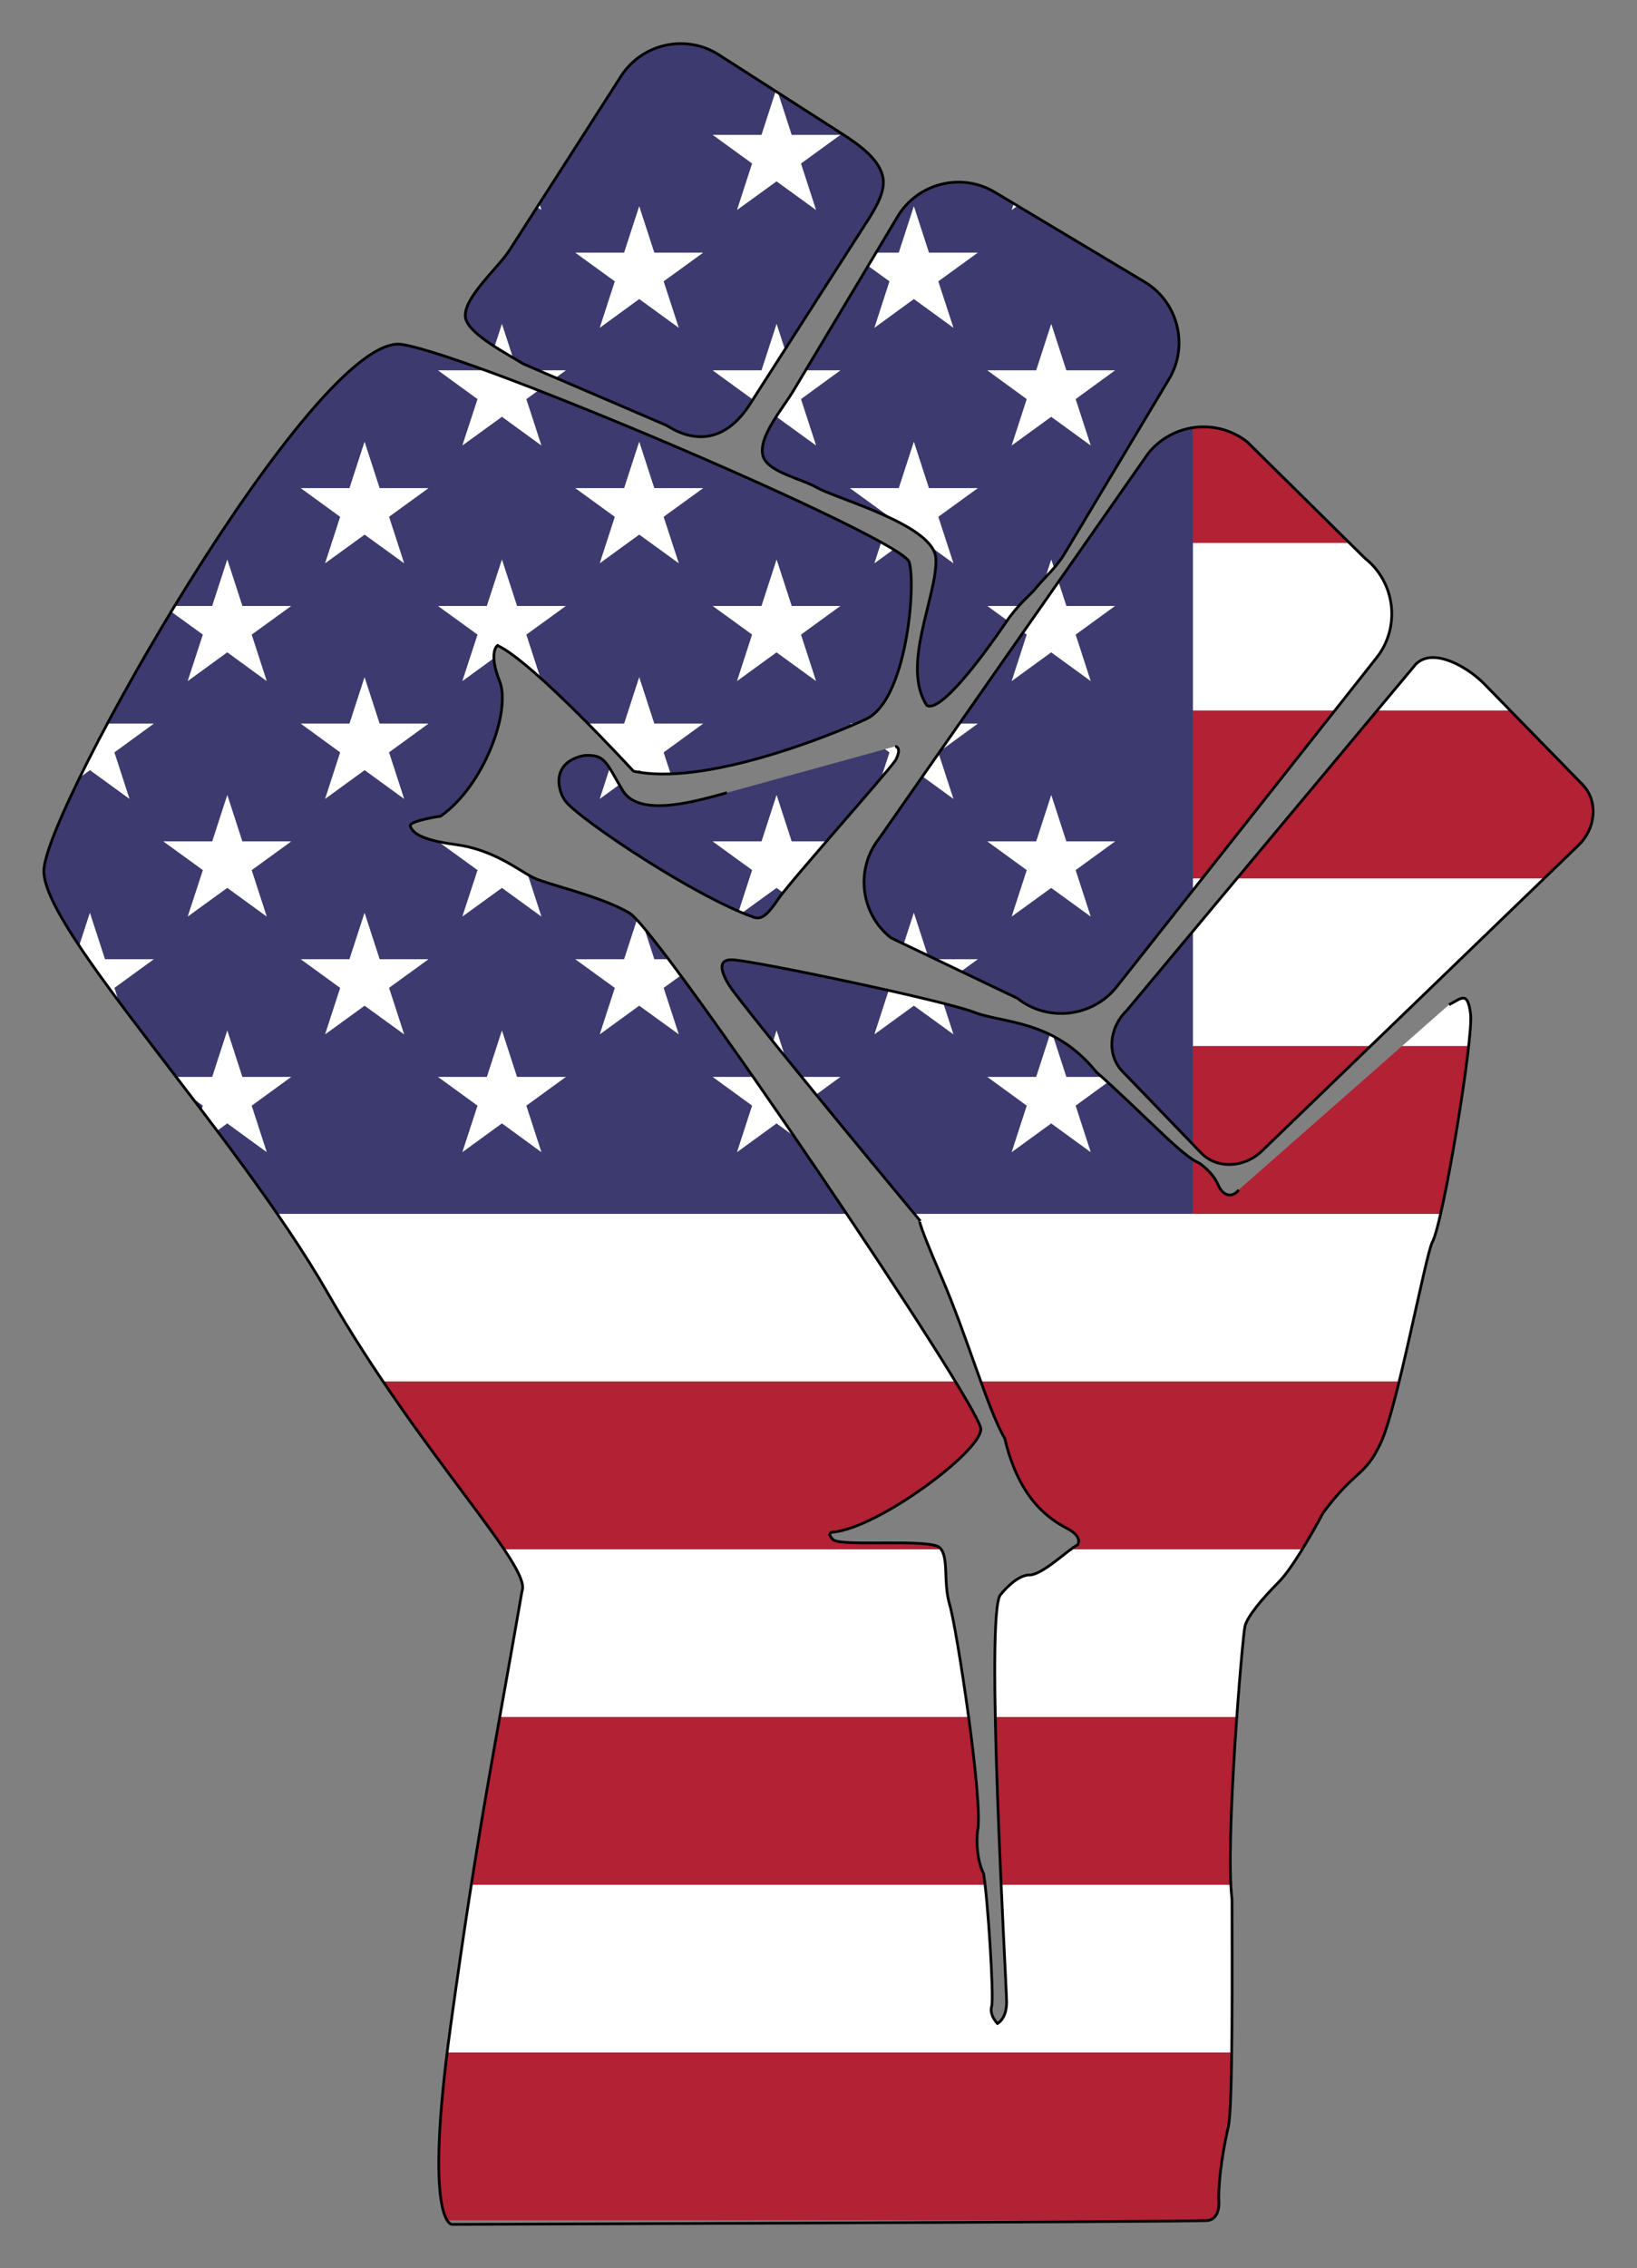 <?xml version="1.0" encoding="utf-8"?>
<svg version="1.1" id="Layer_1" xmlns="http://www.w3.org/2000/svg" xmlns:xlink="http://www.w3.org/1999/xlink" x="0px" y="0px"
	 viewBox="0 0 1201.607 1664" enable-background="new 0 0 1201.607 1664" xml:space="preserve">
<rect x="0" y="0" width="1201.607" height="1664" fill="#808080" stroke="none"/>
<g>
	<g>
		<path fill="none" d="M328.224,1629c1.873,2.991,3.447,3,3.447,3s543.632-1.87,554.301-2.816c0.423-0.037,0.819-0.104,1.202-0.184
			H328.224z"/>
		<path fill="#3C3A6E" d="M875.664,521.336V398.252v-84.481c-12.598,1.896-24.533,8.358-33.005,19.081l-65.704,93.99l5.768,17.741
			h35.725l-28.917,21.013l11.055,34.063l-28.98-21.076l-28.98,21.076l11.054-34.063l-2.531-1.839l-46.95,67.162h13.493
			l-27.448,19.962l-1.3,1.859l10.885,33.348L677.159,569.6l-31.806,45.498c-17.707,22.412-13.857,55.237,8.555,72.943l9.469,4.526
			l7.427-22.843l10.161,31.25l5.858,2.801h30.87l-12.266,8.893l41.399,19.79c22.412,17.707,55.237,13.857,72.943-8.555
			l55.895-70.748v-8.736V521.336z M789.515,638.373l11.071,34.051l-28.98-21.012l-28.98,21.012l11.071-34.051l-28.934-21.025h35.839
			l11.05-34.05l11.05,34.05h35.746L789.515,638.373z"/>
		<path fill="#3C3A6E" d="M808.779,790.112c-1.336-1.202-2.681-2.406-4.044-3.615c-10.129-12.575-20.995-20.747-31.752-26.333
			l9.719,29.948H808.779z"/>
		<polygon fill="#3C3A6E" points="469.199,718.987 469.199,718.987 469.199,718.987 		"/>
		<path fill="#3C3A6E" d="M467.421,566.294c1.491,0.276,3.017,0.512,4.57,0.714l-2.778-2.021L467.421,566.294z"/>
		<path fill="#3C3A6E" d="M407.851,277.167l81.526,34.996c24.044,15.418,45.494,8.701,60.912-15.343l0.974-1.519l0.824-2.536
			l-28.929-21.04h35.839l11.05-34.051l6.105,18.812l56.127-87.526c6.875-10.721,17.593-25.738,16.018-37.511
			c-1.958-14.63-18.378-25.695-31.7-34.239l-45.545-29.206l10.046,30.956h35.746l-28.917,21.013l11.054,34.063l-28.98-21.012
			l-28.98,21.012l11.067-34.101l-28.929-20.975h35.839l10.392-32.022l-41.746-26.77c-24.044-15.418-56.331-8.361-71.749,15.683
			l-60.011,93.583l1.494,4.602l-3.032-2.203l-20.441,31.876c-8.27,12.897-35.817,36.546-32.002,50.311
			c1.841,6.643,11.259,13.89,21.158,20.24l5.383-16.587l8.019,24.71c2.873,1.692,5.45,3.217,7.479,4.518l11.236,4.823h20.155
			L407.851,277.167z M458.127,185.39l11.071-34.051l11.071,34.051h35.818l-28.981,21.013l11.119,34.063l-29.012-21.1l-28.948,21.1
			l11.049-34.046l-29.005-21.03H458.127z"/>
		<path fill="#3C3A6E" d="M875.664,850.847c-12.57-8.112-34.465-31.217-62.573-56.831l-23.568,17.178l11.062,34.086l-28.98-21.076
			l-28.98,21.076l11.062-34.086l-28.925-21.083h35.839l10.092-31.098c-21.52-10.477-42.358-11.073-55.687-16.363
			c-3.856-1.53-11.924-3.815-22.594-6.522l7.417,22.724l-29.012-21.035l-28.948,21.035l10.45-32.199
			c-46.822-10.52-103.525-21.842-114.464-22.449c-17.794-0.987,0,22.509,0,22.509c7.021,9.247,17.484,22.452,29.561,37.456
			l2.631-8.107l6.168,19.005c3.975,4.911,8.066,9.948,12.217,15.045h28.411l-17.816,12.986
			c30.145,36.876,60.961,74.022,72.152,87.491h204.484V850.847z"/>
		<path fill="#3C3A6E" d="M875.664,683.18l-48.7,58.316c-13.118,12.662-14.503,32.705-3.079,44.54l51.779,53.641v-72.172V683.18z"/>
		<path fill="#3C3A6E" d="M600.172,358.063c9.508,4.908,32.602,12.254,52.582,21.63l0.165-0.508l-29.004-21.03h35.839l11.05-34.05
			l11.05,34.05h35.839l-28.981,21.013l11.119,34.063l-15.648-11.346c1.694,2.633,2.69,5.349,2.793,8.146
			c1.014,27.493-25.808,78.133-6.703,107.498c9.609,5.753,39.314-33.23,58.562-61.6c0.172-0.254,0.347-0.493,0.52-0.742
			l-14.591-10.602h23.062c5.189-5.716,9.74-9.659,11.726-12.135c2.552-3.182,5.208-6.039,7.859-8.868l4.242-13.047l2.016,6.202
			c2.762-3.189,5.417-6.614,7.828-10.642l76.623-127.984c14.672-24.506,6.625-56.561-17.881-71.233l-93.381-55.906l-4.232,3.068
			l1.522-4.691l-14.002-8.383c-24.506-14.672-56.561-6.625-71.233,17.881l-15.892,26.545h16.711l11.071-34.051l11.071,34.051h35.818
			l-28.981,21.013l11.119,34.063l-29.012-21.1l-28.948,21.1l11.049-34.046l-15.681-11.37l-45.905,76.676h25.511l-28.917,21.077
			l11.054,33.999l-28.98-21.012l-0.589,0.427c-6.379,9.997-11.687,20.54-9.303,28.444
			C563.716,346.617,588.678,351.182,600.172,358.063z M760.602,271.726l11.05-34.051l11.05,34.051h35.746l-28.917,21.077
			l11.055,33.999l-28.98-21.012l-28.98,21.012l11.054-33.999l-28.917-21.077H760.602z"/>
		<path fill="#3C3A6E" d="M490.753,703.776c-7.026-9.297-13.076-17.016-17.883-22.758l7.4,22.758H490.753z"/>
		<path fill="#3C3A6E" d="M588.084,638.907c0.485-0.57,0.976-1.148,1.474-1.732l-1.648,1.198L588.084,638.907z"/>
		<path fill="#3C3A6E" d="M582.844,833.545l-12.843-9.34l-28.98,21.076l11.074-34.124l-28.937-21.045h29.667
			c-19.651-28.167-38.047-53.972-53.171-74.421l-12.548,9.098l11.119,34.063l-29.012-21.036l-28.948,21.036l11.049-34.046
			l-29.005-21.03h35.818l9.393-28.889c-2.388-2.58-4.217-4.277-5.411-4.979c-21.976-12.904-60.282-20.805-71.02-26.195
			c-1.15-0.577-2.39-1.27-3.711-2.041l9.999,30.752l-28.948-21.036l-29.012,21.036l11.136-34.051l-28.811-20.89
			c-16.112-3.482-18.935-7.821-20.541-11.131c-1.962-4.045,22.175-7.513,22.175-7.513c31.907-22.235,51.933-77.307,43.4-98.928
			c-3-7.602-4.085-13.112-4.235-17.07l-23.124,16.818l11.119-34.063l-28.981-21.013h35.818l11.071-34.051l11.071,34.051h35.818
			l-29.005,21.03l10.292,31.713c11.525,10.334,23.928,22.446,34.969,33.592h26.56l11.05-34.05l11.05,34.05h35.839l-28.989,21.083
			l5.155,15.794c45.093-1.654,103.23-22.794,133.299-35.685l-1.639-1.192h4.392c2.776-1.213,5.277-2.34,7.447-3.35
			c29.783-13.862,36.724-97.788,31.648-115.157c-0.544-1.862-4.645-5.07-11.584-9.317l-13.949,10.136l4.978-15.339
			c-46.783-25.995-163.748-77.269-251.686-111.497l-8.835,6.425l11.049,33.982l-28.948-21.036l-29.012,21.036l11.119-33.999
			l-28.981-21.077h34.797c-28.192-10.275-50.32-17.328-61.388-19.028c-33.73-5.18-106.387,92.755-166.769,191.885h27.572
			l11.071-34.051l11.071,34.051h35.818l-29.005,21.03l11.049,34.046l-28.948-21.1l-29.012,21.1l11.119-34.063l-23.256-16.862
			c-17.072,28.196-33.092,56.37-46.885,82.185h34.089l-28.925,21.083l11.062,34.086l-28.98-21.076l-7.555,5.495
			c-16.265,33.278-26.293,58.649-26.293,68.575c0,11.818,9.992,30.925,25.933,54.844l7.868-24.2l11.071,34.05h35.818l-28.917,21.013
			l3.216,9.908c12.903,17.331,27.26,35.994,42.139,55.414h26.472l11.05-34.05l11.05,34.05h35.839l-29.012,21.1l11.057,34.069
			l-28.948-21.1l-7.471,5.433c15.128,20.135,30.157,40.646,44.169,60.974h417.991C608.871,871.738,595.809,852.468,582.844,833.545z
			 M558.976,444.583l11.071-34.051l11.071,34.051h35.725l-28.917,21.013l11.054,34.063l-28.98-21.076l-28.98,21.076l11.067-34.101
			l-28.929-20.975H558.976z M458.148,358.154l11.05-34.05l11.05,34.05h35.839l-28.981,21.013l11.119,34.063l-29.012-21.036
			l-28.948,21.036l11.049-34.046l-29.005-21.03H458.148z M184.706,638.39l11.066,34.034l-28.948-21.035l-29.012,21.035
			l11.136-34.051l-28.998-21.025h35.839l11.05-34.05l11.05,34.05h35.839L184.706,638.39z M256.543,358.154l11.05-34.05l11.05,34.05
			h35.839l-28.929,20.975l11.067,34.101l-28.98-21.012l-28.98,21.012l11.054-34.063l-28.917-21.013H256.543z M256.543,530.919
			l11.05-34.05l11.05,34.05h35.839l-28.937,21.045l11.074,34.124l-28.98-21.076l-28.98,21.076l11.062-34.086l-28.925-21.083H256.543
			z M296.62,758.852l-28.98-21.012l-28.98,21.012l11.054-34.063l-28.917-21.013h35.725l11.071-34.05l11.071,34.05h35.818
			l-28.929,20.975L296.62,758.852z M397.376,845.281l-28.948-21.1l-29.012,21.1l11.126-34.086l-28.989-21.083h35.839l11.05-34.05
			l11.05,34.05h35.839l-29.012,21.1L397.376,845.281z"/>
		<path fill="#3C3A6E" d="M544.781,669.697c3.037,1.264,5.946,2.389,8.699,3.352c5.326,1.863,9.806-1.519,17.955-13.674
			c0.691-1.03,1.846-2.559,3.37-4.481l-4.804-3.483L544.781,669.697z"/>
		<path fill="#3C3A6E" d="M652.926,552.018l-3.233-2.351l-116.103,31.948c-20.441,5.525-64.087,19.06-76.517-1.657
			c-0.905-1.508-1.738-2.928-2.524-4.282l-14.285,10.412l7.282-22.439c-4.8-7.591-8.37-9.929-18.649-9.381
			c-25.659,5.062-19.241,27.286-13.259,34.253c11.117,12.948,81.575,60.677,126.618,80.104l9.849-30.29l-28.946-20.988h35.839
			l11.05-34.05l11.05,34.05h25.506c14.474-16.74,30.109-34.685,40.272-46.686L652.926,552.018z"/>
		<path fill="#3C3A6E" d="M141.052,805.46c2.271,2.977,4.548,5.969,6.829,8.972l1.057-3.237L141.052,805.46z"/>
		<polygon fill="#FFFFFF" points="395.883,149.436 394.344,151.835 397.376,154.038 		"/>
		<polygon fill="#FFFFFF" points="523.158,98.962 552.088,119.937 541.021,154.038 570.001,133.026 598.981,154.038 
			587.927,119.975 616.844,98.962 581.098,98.962 571.052,68.006 569.389,66.939 558.997,98.962 		"/>
		<polygon fill="#FFFFFF" points="746.858,150.969 744.148,149.347 742.626,154.038 		"/>
		<polygon fill="#FFFFFF" points="440.265,240.466 469.213,219.367 498.225,240.466 487.107,206.403 516.088,185.39 480.27,185.39 
			469.199,151.34 458.127,185.39 422.309,185.39 451.314,206.42 		"/>
		<polygon fill="#FFFFFF" points="641.87,240.466 670.818,219.367 699.83,240.466 688.711,206.403 717.693,185.39 681.875,185.39 
			670.804,151.34 659.732,185.39 643.021,185.39 637.238,195.05 652.919,206.42 		"/>
		<path fill="#FFFFFF" d="M350.535,292.803l-11.119,33.999l29.012-21.036l28.948,21.036l-11.049-33.982l8.835-6.425
			c-13.778-5.363-26.841-10.306-38.811-14.669h-34.797L350.535,292.803z"/>
		<path fill="#FFFFFF" d="M363.06,254.262c4.602,2.952,9.304,5.709,13.402,8.123l-8.019-24.71L363.06,254.262z"/>
		<polygon fill="#FFFFFF" points="415.332,271.726 395.177,271.726 407.851,277.167 		"/>
		<polygon fill="#FFFFFF" points="558.997,271.726 523.158,271.726 552.088,292.765 551.263,295.301 576.153,256.488 
			570.048,237.675 		"/>
		<path fill="#FFFFFF" d="M598.981,326.802l-11.054-33.999l28.917-21.077h-25.511l-9.042,15.103
			c-3.242,5.415-8.332,12.263-12.878,19.387l0.589-0.427L598.981,326.802z"/>
		<polygon fill="#FFFFFF" points="742.626,326.802 771.606,305.79 800.586,326.802 789.531,292.803 818.448,271.726 
			782.703,271.726 771.652,237.675 760.602,271.726 724.763,271.726 753.68,292.803 		"/>
		<polygon fill="#FFFFFF" points="238.66,413.231 267.64,392.219 296.62,413.231 285.554,379.13 314.483,358.154 278.644,358.154 
			267.594,324.104 256.543,358.154 220.798,358.154 249.715,379.168 		"/>
		<polygon fill="#FFFFFF" points="440.265,413.231 469.213,392.195 498.225,413.231 487.107,379.168 516.088,358.154 
			480.249,358.154 469.199,324.104 458.148,358.154 422.309,358.154 451.314,379.184 		"/>
		<path fill="#FFFFFF" d="M688.711,379.167l28.981-21.013h-35.839l-11.05-34.05l-11.05,34.05h-35.839l29.004,21.03l-0.165,0.508
			c13.798,6.474,26.103,13.916,31.428,22.193l15.648,11.346L688.711,379.167z"/>
		<path fill="#FFFFFF" d="M655.818,403.095c-2.603-1.593-5.603-3.332-8.971-5.203l-4.978,15.339L655.818,403.095z"/>
		<path fill="#FFFFFF" d="M137.811,499.659l29.012-21.1l28.948,21.1l-11.049-34.046l29.005-21.03h-35.818l-11.071-34.051
			l-11.071,34.051h-27.572c-0.843,1.384-1.683,2.767-2.521,4.151l23.256,16.862L137.811,499.659z"/>
		<path fill="#FFFFFF" d="M415.332,444.583h-35.818l-11.071-34.051l-11.071,34.051h-35.818l28.981,21.013l-11.119,34.063
			l23.124-16.818c-0.277-7.298,2.631-9.303,2.631-9.303c7.551,3.517,18.984,12.611,31.448,23.787l-10.292-31.713L415.332,444.583z"
			/>
		<polygon fill="#FFFFFF" points="541.021,499.659 570.001,478.583 598.981,499.659 587.927,465.596 616.844,444.583 
			581.119,444.583 570.048,410.533 558.976,444.583 523.158,444.583 552.088,465.559 		"/>
		<path fill="#FFFFFF" d="M767.41,423.58c2.108-2.25,4.213-4.483,6.259-6.845l-2.016-6.202L767.41,423.58z"/>
		<path fill="#FFFFFF" d="M739.354,455.186c2.816-4.063,5.73-7.583,8.472-10.602h-23.062L739.354,455.186z"/>
		<polygon fill="#FFFFFF" points="742.626,499.659 771.606,478.583 800.586,499.659 789.531,465.596 818.448,444.583 
			782.724,444.583 776.955,426.842 751.149,463.757 753.68,465.596 		"/>
		<path fill="#FFFFFF" d="M95.016,586.088l-11.062-34.086l28.925-21.083H78.789c-7.49,14.019-14.322,27.338-20.309,39.588
			l7.555-5.495L95.016,586.088z"/>
		<polygon fill="#FFFFFF" points="238.66,586.088 267.64,565.012 296.62,586.088 285.546,551.964 314.483,530.919 278.644,530.919 
			267.594,496.868 256.543,530.919 220.798,530.919 249.722,552.002 		"/>
		<path fill="#FFFFFF" d="M516.088,530.919h-35.839l-11.05-34.05l-11.05,34.05h-26.56c18.65,18.828,33.403,34.886,33.403,34.886
			c0.8,0.175,1.61,0.338,2.43,0.49l1.792-1.306l2.778,2.021c6.319,0.824,13.128,1.048,20.263,0.787l-5.155-15.794L516.088,530.919z"
			/>
		<path fill="#FFFFFF" d="M454.55,575.676c-2.891-4.981-5.052-8.941-7.003-12.027l-7.282,22.439L454.55,575.676z"/>
		<path fill="#FFFFFF" d="M625.553,532.11c0.947-0.406,1.863-0.803,2.753-1.192h-4.392L625.553,532.11z"/>
		<path fill="#FFFFFF" d="M646.876,570.662c5.455-6.441,9.336-11.173,10.606-13.079c4.972-9.806-0.414-9.945-0.414-9.945
			l-7.374,2.029l3.233,2.351L646.876,570.662z"/>
		<polygon fill="#FFFFFF" points="688.945,552.74 677.159,569.6 699.83,586.088 		"/>
		<polygon fill="#FFFFFF" points="704.199,530.919 690.245,550.881 717.693,530.919 		"/>
		<polygon fill="#FFFFFF" points="166.838,583.297 155.788,617.347 119.949,617.347 148.947,638.373 137.811,672.424 
			166.824,651.388 195.772,672.424 184.706,638.39 213.727,617.347 177.888,617.347 		"/>
		<path fill="#FFFFFF" d="M339.416,672.424l29.012-21.036l28.948,21.036l-9.999-30.752c-11.021-6.435-28.106-18.732-52.796-22.014
			c-5.029-0.668-9.259-1.401-12.841-2.175l28.811,20.89L339.416,672.424z"/>
		<path fill="#FFFFFF" d="M570.048,583.297l-11.05,34.05h-35.839l28.946,20.988l-9.849,30.29c0.85,0.367,1.694,0.726,2.525,1.072
			l25.22-18.286l4.804,3.483c3.092-3.902,7.734-9.463,13.279-15.987l-0.174-0.535l1.648-1.198
			c5.156-6.051,10.997-12.831,17.046-19.828h-25.506L570.048,583.297z"/>
		<polygon fill="#FFFFFF" points="771.652,583.297 760.602,617.347 724.763,617.347 753.697,638.373 742.626,672.424 
			771.606,651.411 800.586,672.424 789.515,638.373 818.448,617.347 782.703,617.347 		"/>
		<path fill="#FFFFFF" d="M112.878,703.776H77.06l-11.071-34.05l-7.868,24.2c8.271,12.41,18.143,26.115,29.056,40.772l-3.216-9.908
			L112.878,703.776z"/>
		<polygon fill="#FFFFFF" points="278.665,703.776 267.594,669.726 256.523,703.776 220.798,703.776 249.715,724.789 
			238.66,758.852 267.64,737.84 296.62,758.852 285.554,724.751 314.483,703.776 		"/>
		<path fill="#FFFFFF" d="M422.309,703.776l29.005,21.03l-11.049,34.046l28.948-21.036l29.012,21.036l-11.119-34.063l12.548-9.098
			c-3.112-4.208-6.084-8.188-8.901-11.915H480.27l-7.4-22.758c-2.004-2.394-3.799-4.455-5.35-6.131l-9.393,28.889H422.309z
			 M469.199,718.987L469.199,718.987L469.199,718.987L469.199,718.987z"/>
		<polygon fill="#FFFFFF" points="686.823,703.776 705.427,712.669 717.693,703.776 		"/>
		<path fill="#FFFFFF" d="M670.818,737.817l29.012,21.035l-7.417-22.724c-11.135-2.825-25.109-6.109-40.093-9.476l-10.45,32.199
			L670.818,737.817z"/>
		<polygon fill="#FFFFFF" points="663.376,692.568 680.964,700.976 670.804,669.726 		"/>
		<path fill="#FFFFFF" d="M195.772,845.281l-11.057-34.069l29.012-21.1h-35.839l-11.05-34.05l-11.05,34.05h-26.472
			c3.883,5.069,7.799,10.186,11.737,15.348l7.885,5.735l-1.057,3.237c3.821,5.031,7.648,10.094,11.472,15.183l7.471-5.433
			L195.772,845.281z"/>
		<polygon fill="#FFFFFF" points="379.493,790.112 368.443,756.061 357.392,790.112 321.554,790.112 350.542,811.195 
			339.416,845.281 368.428,824.181 397.376,845.281 386.32,811.211 415.332,790.112 		"/>
		<path fill="#FFFFFF" d="M552.095,811.157l-11.074,34.124l28.98-21.076l12.843,9.34c-10.15-14.815-20.239-29.415-30.018-43.433
			h-29.667L552.095,811.157z"/>
		<path fill="#FFFFFF" d="M567.417,764.168c2.851,3.542,5.792,7.184,8.799,10.899l-6.168-19.005L567.417,764.168z"/>
		<path fill="#FFFFFF" d="M588.433,790.112c3.501,4.299,7.042,8.639,10.595,12.986l17.816-12.986H588.433z"/>
		<path fill="#FFFFFF" d="M724.763,790.112l28.925,21.083l-11.062,34.086l28.98-21.076l28.98,21.076l-11.062-34.086l23.568-17.178
			c-1.422-1.296-2.858-2.597-4.312-3.905h-26.077l-9.719-29.948c-0.764-0.397-1.527-0.78-2.289-1.151l-10.092,31.098H724.763z"/>
		<path fill="#FFFFFF" d="M1079.446,743.881c-2.196-17.385-6.797-11.26-15.816-6.74l-34.514,30.364h48.926
			C1079.317,756.03,1079.898,747.46,1079.446,743.881z"/>
		<polygon fill="#FFFFFF" points="875.664,683.18 875.664,767.504 1006.008,767.504 1133.518,644.42 908.033,644.42 		"/>
		<polygon fill="#FFFFFF" points="875.664,644.42 875.664,653.157 882.567,644.42 		"/>
		<path fill="#FFFFFF" d="M1051.395,911.301c1.58-2.927,3.695-10.427,6.057-20.713H875.664H671.18
			c2.756,3.316,4.319,5.194,4.39,5.28c-0.268-0.314-4.109-4.468,15.185,40.263c11.372,26.364,20.798,54.247,29.187,77.448h307.075
			C1037.332,971.594,1048.048,917.502,1051.395,911.301z"/>
		<path fill="#FFFFFF" d="M621.513,890.589H203.522c13.653,19.808,26.341,39.439,37.2,58.369
			c13.125,22.881,26.885,44.502,40.466,64.622h420.09C683.132,983.795,653.688,938.562,621.513,890.589z"/>
		<path fill="#FFFFFF" d="M1039.378,487.143l-28.555,34.193h97.774l-18.96-19.405
			C1078.212,490.096,1052.495,474.481,1039.378,487.143z"/>
		<path fill="#FFFFFF" d="M875.664,398.252v123.084h104.146l30.66-38.807c17.707-22.412,13.857-55.237-8.555-72.943l-11.47-11.334
			H875.664z"/>
		<path fill="#FFFFFF" d="M904.323,1393.472c-0.379-2.99-0.659-6.58-0.858-10.64H734.872c2.058,45.7,4.017,81.77,4.017,86.098
			c0,12.471-6.755,15.681-6.755,15.681s-6.12-6.12-4.237-12.612c1.662-5.731-1.907-63.942-4.813-89.167H345.947
			c-4.59,29.297-9.478,62.36-15.048,102.55c-0.997,7.196-1.891,14.027-2.696,20.535h575.913
			C904.61,1467.569,904.323,1419.216,904.323,1393.472z"/>
		<path fill="#FFFFFF" d="M697.146,1177.522c-4.829-16.083-0.79-33.206-6.353-40.859H369.991
			c10.168,15.152,15.406,25.682,13.176,30.785c-6.107,35.263-11.393,64.637-16.333,92.299H711
			C705.966,1222.752,699.705,1186.045,697.146,1177.522z"/>
		<path fill="#FFFFFF" d="M913.889,1192.906c1.864-7.021,12.29-19.715,24.65-32.075c5.097-5.097,11.56-14.673,17.397-24.168H786.095
			c-9.009,6.653-22.564,18.889-30.639,18.889c-9.712,0-20.889,14.248-20.889,14.248c-4.295,3.846-4.94,42.041-4.005,89.947h177.281
			C910.367,1224.489,913.105,1195.858,913.889,1192.906z"/>
		<path fill="#B22134" d="M875.664,313.771v84.481h114.782l-74.843-73.955C903.914,315.063,889.396,311.704,875.664,313.771z"/>
		<path fill="#B22134" d="M908.033,644.42h225.486l25.083-24.212c13.117-12.662,14.503-32.705,3.079-44.54l-53.084-54.332h-97.774
			L908.033,644.42z"/>
		<polygon fill="#B22134" points="875.664,521.336 875.664,644.42 882.567,644.42 979.811,521.336 		"/>
		<path fill="#B22134" d="M1057.452,890.589c7.262-31.621,16.876-89.68,20.59-123.084h-48.926L909.25,872.954
			c-4.045,5.667-11.305,5.436-15.212-3.815c-3.907-9.251-13.709-15.811-13.709-15.811c-1.369-0.515-2.934-1.364-4.665-2.482v39.741
			H671.18c0,0,0,0,0,0h204.484H1057.452z"/>
		<polygon fill="#B22134" points="621.513,890.588 203.522,890.588 203.522,890.589 621.513,890.589 		"/>
		<path fill="#B22134" d="M875.664,767.504v72.172l6.035,6.252c11.424,11.835,31.504,11.158,44.621-1.504l79.687-76.921H875.664z"/>
		<path fill="#B22134" d="M971.298,1109.772c24.735-32.975,30.235-25.586,42.33-51.414c3.849-8.219,8.575-25.182,13.389-44.779
			H719.943c6.318,17.474,12.05,32.297,17.577,41.794c10.656,45.311,33.41,59.484,45.71,65.974c12.301,6.49,7.706,12.1,7.706,12.1
			c-1.369,0.741-3.013,1.866-4.841,3.216h169.841C964.253,1123.135,971.298,1109.772,971.298,1109.772z"/>
		<path fill="#B22134" d="M689.84,1135.528c-6.975-6.975-72.869-0.472-78.327-5.93c-5.458-5.458,0-5.497,0-5.497
			c33.08-3.086,108.221-58.84,108.477-75.552c0.044-2.887-6.969-15.694-18.712-34.969h-420.09
			c35.827,53.077,70.4,95.662,88.802,123.084h320.803C690.501,1136.261,690.189,1135.877,689.84,1135.528z"/>
		<path fill="#B22134" d="M907.843,1259.748H730.562c0.762,39.024,2.571,84.488,4.309,123.084h168.593
			C902.072,1354.431,904.799,1302.276,907.843,1259.748z"/>
		<path fill="#B22134" d="M721.975,1374.723c-6.731-13.966-4.396-31.422-4.396-31.422c2.157-10.284-1.614-47.06-6.58-83.554H366.833
			c-7.206,40.351-13.678,77.066-20.887,123.084h377.137C722.698,1379.484,722.323,1376.709,721.975,1374.723z"/>
		<path fill="#B22134" d="M894.585,1613.361c0-17.311,3.544-37.729,7.05-53.116c1.43-6.274,2.14-27.931,2.48-54.328H328.203
			c-11.115,89.839-4.626,115.664,0.021,123.084h558.95C896.474,1627.074,894.585,1613.361,894.585,1613.361z"/>
	</g>
	<g id="g5">
		<path id="path7" fill="none" stroke="#000000" stroke-width="2" stroke-miterlimit="10" d="M1063.63,737.141
			c9.019-4.52,13.62-10.645,15.816,6.74c2.196,17.385-19.945,152.404-28.051,167.42c-4.909,9.095-25.672,121.23-37.767,147.057
			c-12.095,25.827-17.594,18.438-42.33,51.414c0,0-20.399,38.699-32.759,51.059c-12.36,12.36-22.786,25.054-24.65,32.075
			c-1.864,7.021-14.79,159.309-9.566,200.565c0,43.467,0.818,151.385-2.688,166.773c-3.506,15.388-7.05,35.806-7.05,53.116
			c0,0,2.056,14.877-8.613,15.823S331.671,1632,331.671,1632s-21.086-0.025-0.772-146.619
			c20.314-146.594,31.581-198.483,52.267-317.933c7.799-17.838-75.563-101.901-142.444-218.492
			C172.49,830.012,32.187,683.376,32.187,639.081c0-44.295,199.621-396.081,262.776-386.383
			c53.678,8.243,367.363,142.344,372.439,159.714c5.076,17.369-1.866,101.296-31.648,115.157
			c-29.783,13.862-120.304,49.276-170.762,38.236c0,0-73.493-80.002-99.82-92.266c0,0-6.929,4.752,1.604,26.373
			c8.533,21.621-11.493,76.693-43.4,98.928c0,0-24.137,3.468-22.175,7.513c1.962,4.045,5.73,9.63,33.382,13.305
			c27.651,3.675,45.77,18.665,56.507,24.055c10.738,5.39,49.044,13.291,71.02,26.195s258.137,361.927,257.881,378.64
			c-0.255,16.713-75.396,72.467-108.477,75.552c0,0-5.458,0.04,0,5.498c5.458,5.458,71.352-1.045,78.327,5.93
			c6.974,6.975,2.223,25.065,7.306,41.994c5.083,16.93,24.776,145.069,20.433,165.779c0,0-2.335,17.456,4.396,31.422
			c2.976,16.946,7.805,90.784,5.922,97.276s4.236,12.612,4.236,12.612s6.755-3.21,6.755-15.681
			c0-12.471-16.258-288.441-4.321-299.129c0,0,11.177-14.248,20.889-14.248c9.712,0,27.362-17.711,35.479-22.105
			c0,0,4.595-5.61-7.706-12.1c-12.301-6.49-35.055-20.663-45.71-65.974c-12.866-22.107-26.827-73.023-46.764-119.242
			c-19.936-46.22-15.171-40.246-15.171-40.246s-105.38-126.566-137.729-169.173c0,0-17.794-23.496,0-22.509
			c17.794,0.987,156.699,30.331,177.151,38.447c20.452,8.116,58.58,5.175,89.729,43.847c36.162,32.082,63.318,62.211,75.593,66.832
			c0,0,9.803,6.56,13.709,15.811c3.907,9.251,11.167,9.481,15.212,3.815"/>
		<path id="path9" fill="none" stroke="#000000" stroke-width="2" stroke-miterlimit="10" d="M1161.68,575.668l-72.043-73.737
			c-11.424-11.835-37.141-27.45-50.259-14.788L826.964,741.495c-13.118,12.662-14.503,32.705-3.079,44.54l57.814,59.893
			c11.424,11.835,31.504,11.158,44.621-1.504l232.28-224.217C1171.719,607.546,1173.104,587.503,1161.68,575.668z"/>
		<path id="path11" fill="none" stroke="#000000" stroke-width="2" stroke-miterlimit="10" d="M1001.916,409.586l-86.313-85.288
			c-22.412-17.707-55.237-13.857-72.943,8.555L645.353,615.098c-17.707,22.412-13.857,55.237,8.555,72.943l92.918,44.417
			c22.412,17.707,55.237,13.857,72.943-8.555l190.702-241.375C1028.177,460.117,1024.328,427.293,1001.916,409.586z"/>
		<path id="path13" fill="none" stroke="#000000" stroke-width="2" stroke-miterlimit="10" d="M489.377,312.163l-105.436-45.26
			c-11.147-7.148-38.741-20.984-42.039-32.881c-3.815-13.765,23.732-37.414,32.002-50.311l81.991-127.859
			c15.418-24.044,47.706-31.101,71.749-15.683l88.954,57.042c13.323,8.543,29.742,19.609,31.7,34.239
			c1.576,11.773-9.143,26.79-16.018,37.511L550.289,296.82C534.871,320.864,513.421,327.581,489.377,312.163z"/>
		<path id="path15" fill="none" stroke="#000000" stroke-width="2" stroke-miterlimit="10" d="M730.146,140.964l110.092,65.911
			c24.507,14.672,32.553,46.727,17.881,71.233l-76.623,127.984c-6.445,10.765-14.624,17.227-21.946,26.356
			c-3.1,3.865-12.44,11.28-20.718,23.48c-19.248,28.37-48.953,67.354-58.562,61.6c-19.105-29.364,7.717-80.005,6.703-107.498
			c-0.897-24.326-68.641-42.593-86.803-51.968c-11.493-6.881-36.455-11.446-40.062-23.402c-4.084-13.537,14.39-34.818,22.181-47.831
			l76.623-127.984C673.585,134.339,705.64,126.293,730.146,140.964z"/>
		<path id="path17" fill="none" stroke="#000000" stroke-width="2" stroke-miterlimit="10" d="M657.068,547.638
			c0,0,5.387,0.138,0.414,9.945c-6.353,9.53-77.898,89.638-86.047,101.793c-8.149,12.154-12.63,15.537-17.955,13.674
			c-43.43-15.195-125.748-70.443-137.841-84.528c-5.982-6.967-12.4-29.191,13.259-34.253c15.592-0.831,15.745,4.972,28.176,25.69
			c12.431,20.718,56.076,7.182,76.517,1.657"/>
	</g>
</g>
</svg>

